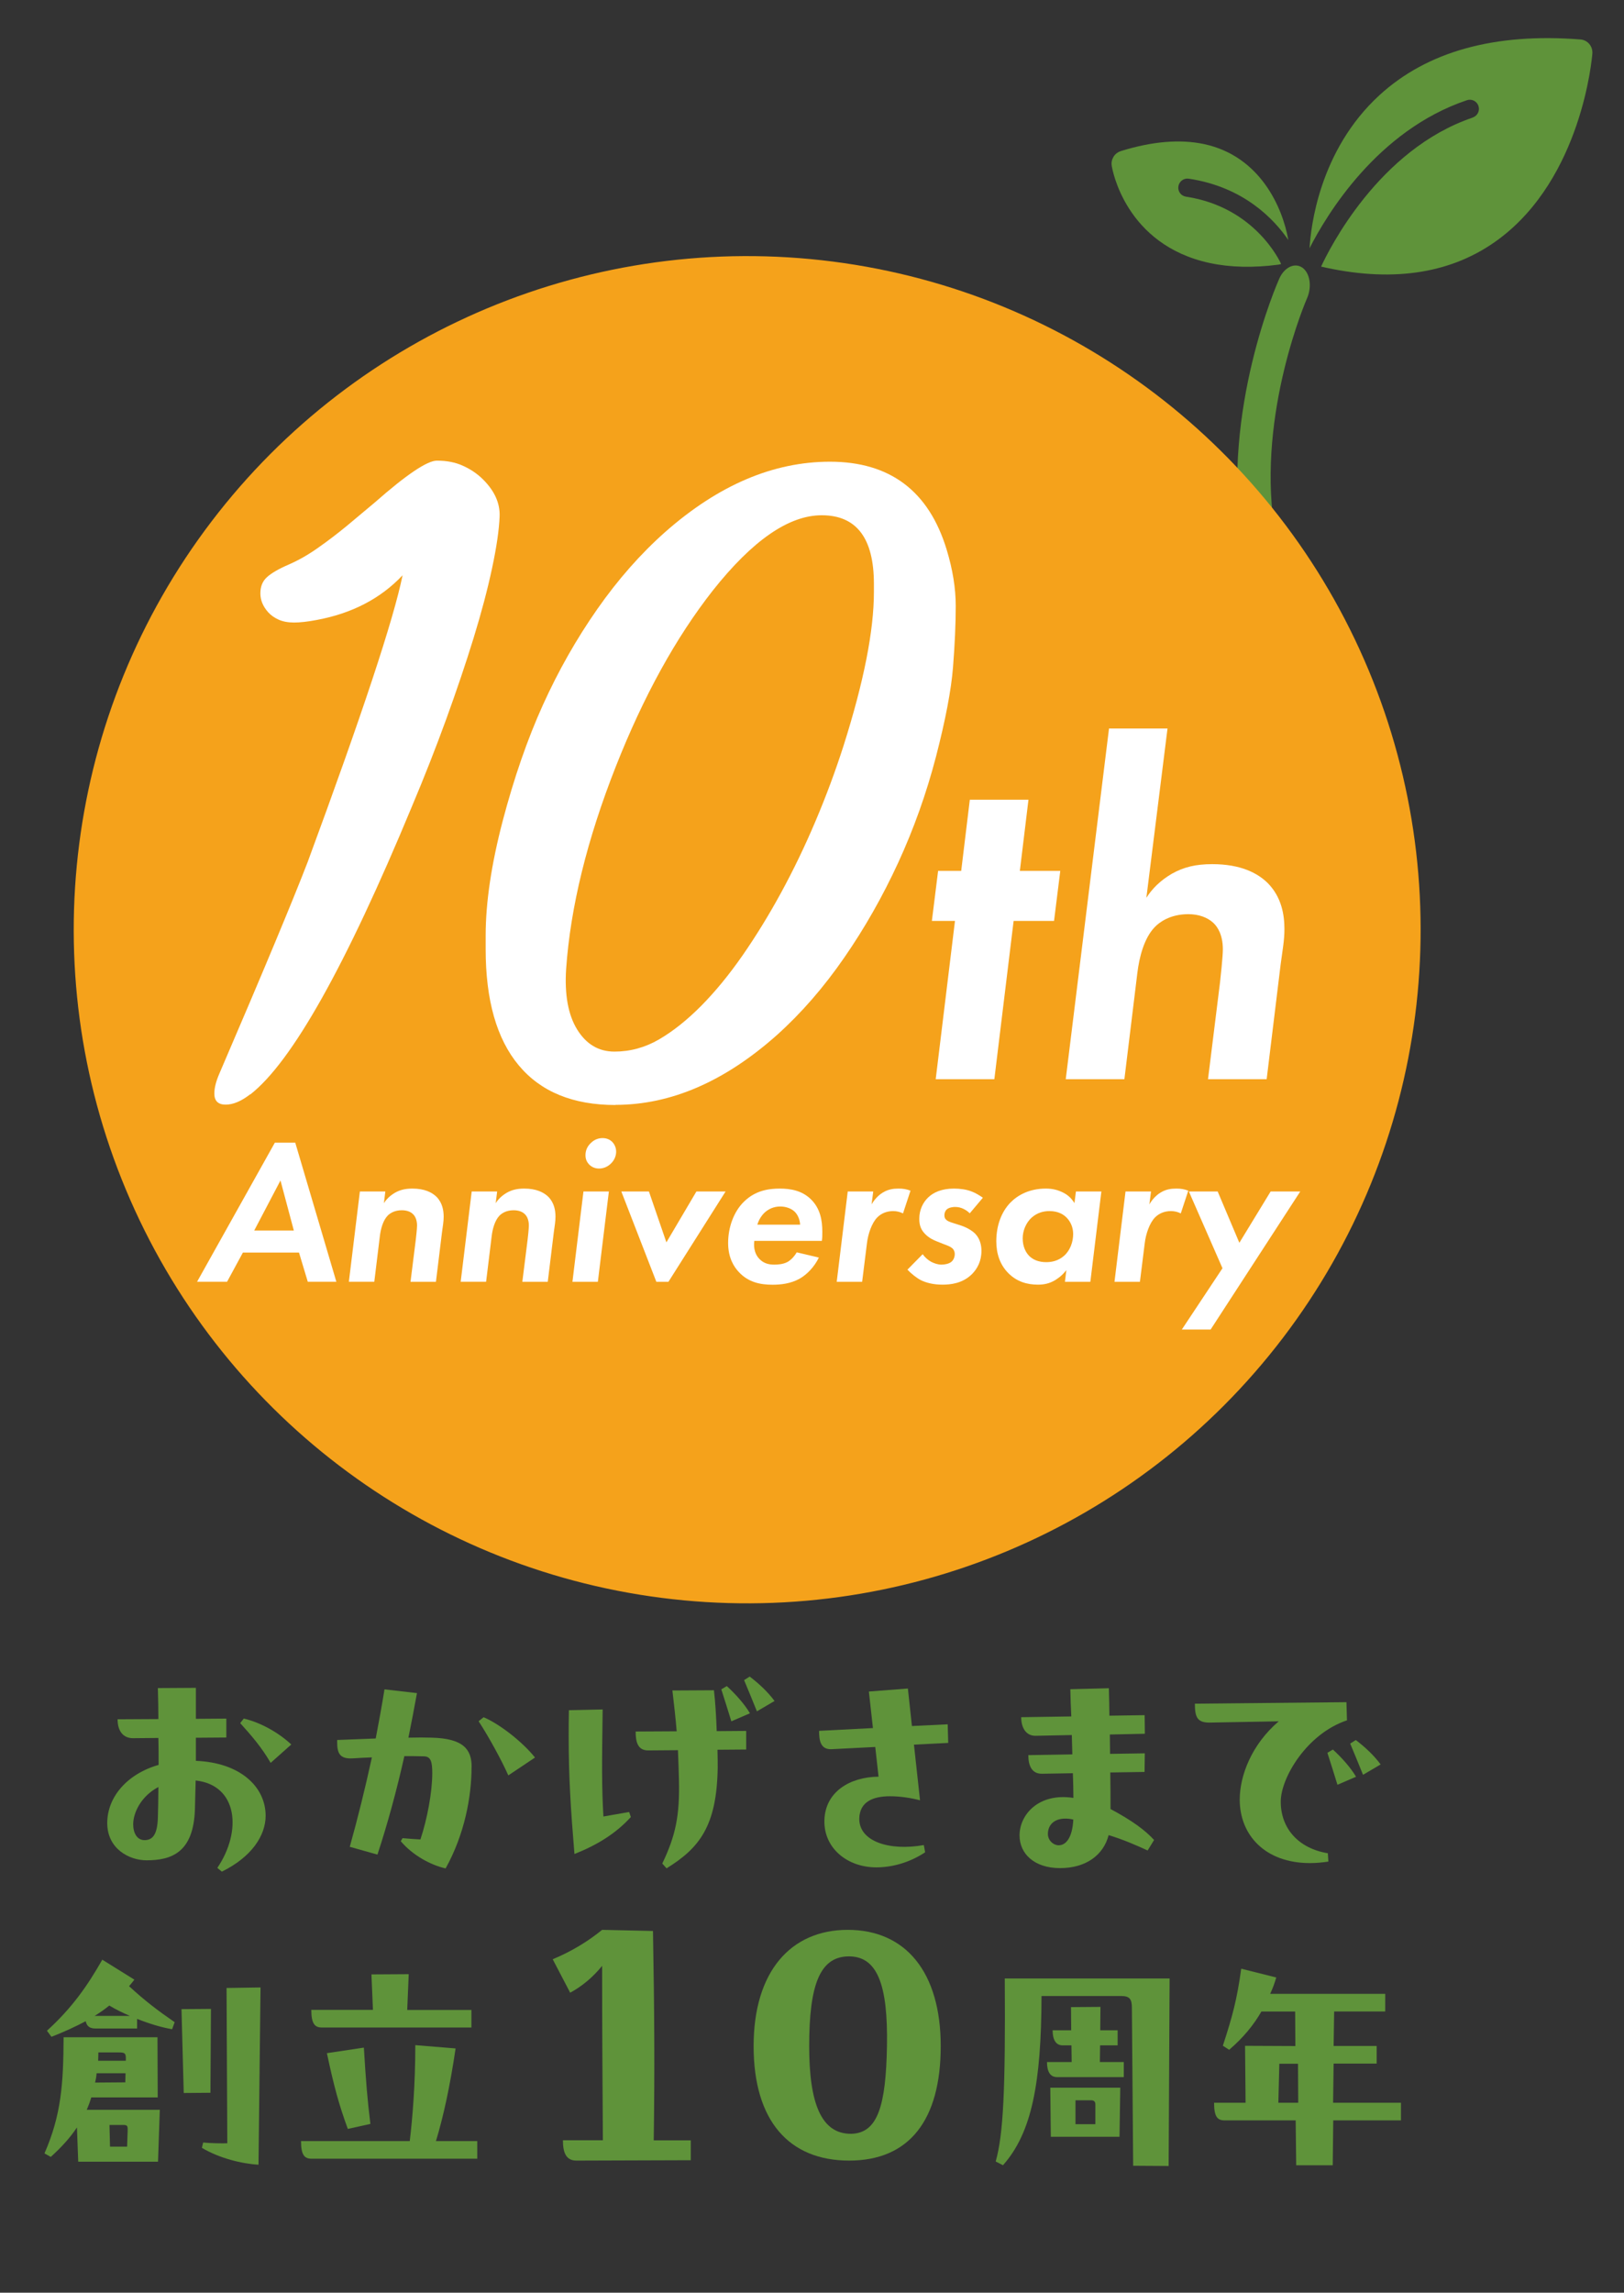 <?xml version="1.0" encoding="UTF-8"?><svg id="_レイヤー_1" xmlns="http://www.w3.org/2000/svg" viewBox="0 0 216.55 305.64"><rect x="0" y="0" width="216.55" height="305.64" fill="#333333" stroke="none"/><defs><style>.cls-1{fill:#f5a21b;}.cls-1,.cls-2,.cls-3{stroke-width:0px;}.cls-2{fill:#5f933a;}.cls-3{fill:#fff;}</style></defs><path class="cls-2" d="M173.66,35.68c1.02.72,1.3,2.54.63,4.07-.07.15-6.62,15.22-4.4,30.34.24,1.59-.55,3.34-1.76,3.9-.37.17-.73.21-1.07.14-.76-.16-1.37-.9-1.54-2.01-2.58-17.54,4.75-34.27,5.06-34.97.68-1.53,2.06-2.18,3.08-1.47Z"/><path class="cls-2" d="M149.43,20.15c4.19-1.31,7.94-1.62,11.13-.94,7.46,1.6,10.46,8.41,11.23,12.79-1.86-2.73-5.9-7.07-13.28-8.18-.66-.1-1.28.36-1.38,1.02-.1.66.34,1.28,1.02,1.38,9.27,1.4,12.58,8.75,12.68,8.97-.11.04-.23.07-.35.09-3.34.44-6.42.37-9.14-.21-11.32-2.42-13.04-12.56-13.1-12.99-.13-.85.38-1.67,1.2-1.93Z"/><path class="cls-2" d="M196.38,15.66c.64-.21.98-.91.76-1.54-.21-.64-.91-.98-1.54-.76-11.96,4.03-18.71,15.28-20.98,19.73.16-2.76,1.28-13.03,9.32-20.4,6.36-5.83,15.37-8.33,26.79-7.43.97.07,1.67.91,1.6,1.87-.05.67-1.42,16.5-12.45,24.73-6.06,4.52-13.8,5.81-23,3.84h0c-.24-.05-.48-.11-.72-.16,1.03-2.23,7.65-15.62,20.23-19.87Z"/><circle class="cls-1" cx="99.63" cy="123.94" r="89.8" transform="translate(-40.11 48.05) rotate(-22.7)"/><path class="cls-3" d="M33.35,145.89c-1.17.91-2.26,1.37-3.26,1.37s-1.51-.49-1.51-1.48c0-.73.22-1.61.66-2.63,5.92-13.77,9.84-23.18,11.78-28.22,7.27-19.69,11.49-32.44,12.66-38.24-2.92,3.1-6.76,5.1-11.51,5.97-1.17.22-2.16.33-2.96.33s-1.49-.13-2.05-.38c-.57-.26-1.03-.58-1.4-.99-.69-.77-1.04-1.61-1.04-2.52s.29-1.63.88-2.16c.58-.53,1.54-1.09,2.88-1.67,1.33-.58,2.65-1.33,3.94-2.25,1.3-.91,2.57-1.88,3.81-2.9l3.73-3.12c4.24-3.73,7-5.59,8.3-5.59s2.44.22,3.42.66c.99.44,1.84,1,2.58,1.7,1.64,1.57,2.43,3.26,2.36,5.07s-.41,4.12-1.01,6.93c-.6,2.81-1.42,5.91-2.46,9.29-1.04,3.38-2.26,6.98-3.64,10.79-1.39,3.82-2.92,7.72-4.6,11.7-8.8,21.22-15.98,34.01-21.53,38.35Z"/><path class="cls-3" d="M82.07,147.31c-5.66,0-9.96-1.76-12.9-5.29-2.94-3.52-4.41-8.68-4.41-15.48v-1.81c0-4.42.76-9.51,2.27-15.29,1.52-5.77,3.31-10.93,5.37-15.48,2.06-4.55,4.47-8.79,7.23-12.74s5.78-7.38,9.07-10.3c7.09-6.25,14.41-9.37,21.97-9.37,8,0,13.19,3.91,15.56,11.72.8,2.63,1.21,5.13,1.21,7.51s-.12,5.09-.36,8.14c-.24,3.05-1,7.03-2.27,11.94-1.28,4.91-2.96,9.62-5.04,14.14-2.08,4.51-4.48,8.74-7.21,12.68-2.72,3.94-5.71,7.38-8.96,10.3-6.98,6.21-14.15,9.31-21.53,9.31ZM116.53,77.84c0-6.1-2.32-9.15-6.96-9.15-4.38,0-9.22,3.34-14.52,10.03-4.93,6.28-9.24,14.1-12.93,23.45-3.83,9.72-6.05,18.72-6.63,27.01-.22,3.43.27,6.13,1.48,8.08,1.21,1.95,2.86,2.93,4.96,2.93s4.08-.54,5.94-1.62c1.86-1.08,3.73-2.57,5.62-4.47,1.88-1.9,3.72-4.14,5.51-6.71,1.79-2.58,3.51-5.37,5.15-8.38,1.64-3.01,3.17-6.18,4.58-9.51,1.41-3.32,2.66-6.68,3.75-10.08,2.7-8.51,4.05-15.34,4.05-20.49v-1.1Z"/><path class="cls-3" d="M135.16,122.77l-2.57,21.1h-7.82l2.57-21.1h-3.08l.83-6.67h3.08l1.15-9.49h7.82l-1.15,9.49h5.39l-.83,6.67h-5.39Z"/><path class="cls-3" d="M147.86,97.12h7.82l-2.82,22.57c.77-1.22,1.86-2.31,3.4-3.21,1.6-.9,3.21-1.28,5.39-1.28,3.72,0,6.03,1.15,7.44,2.57,1.8,1.86,2.18,4.17,2.18,6.09,0,1.54-.26,2.82-.51,4.75l-1.86,15.26h-7.82l1.6-12.89c.06-.58.38-3.4.38-4.43,0-1.92-.71-3.01-1.28-3.53-.77-.71-1.92-1.15-3.33-1.15-2.5,0-3.91,1.15-4.42,1.67-1.48,1.48-2.12,4.1-2.37,6.16l-1.73,14.17h-7.82l5.77-46.75Z"/><path class="cls-3" d="M39.87,166.98h-7.48l-2.11,3.89h-4l10.37-18.54h2.72l5.48,18.54h-3.81l-1.17-3.89ZM39.18,164.04l-1.78-6.67-3.5,6.67h5.28Z"/><path class="cls-3" d="M47.99,158.84h3.39l-.19,1.56c.33-.53.81-1,1.47-1.39.69-.39,1.39-.56,2.33-.56,1.61,0,2.61.5,3.23,1.11.78.81.94,1.81.94,2.64,0,.67-.11,1.22-.22,2.06l-.81,6.62h-3.39l.7-5.59c.03-.25.17-1.47.17-1.92,0-.83-.31-1.31-.56-1.53-.25-.25-.72-.5-1.47-.5-.97,0-1.56.39-1.89.72-.64.67-.92,1.81-1.03,2.67l-.75,6.14h-3.39l1.47-12.04Z"/><path class="cls-3" d="M62.9,158.84h3.39l-.19,1.56c.33-.53.81-1,1.47-1.39.69-.39,1.39-.56,2.33-.56,1.61,0,2.61.5,3.23,1.11.78.81.94,1.81.94,2.64,0,.67-.11,1.22-.22,2.06l-.81,6.62h-3.39l.7-5.59c.03-.25.17-1.47.17-1.92,0-.83-.31-1.31-.56-1.53-.25-.25-.72-.5-1.47-.5-.97,0-1.56.39-1.89.72-.64.67-.92,1.81-1.03,2.67l-.75,6.14h-3.39l1.47-12.04Z"/><path class="cls-3" d="M81.19,158.84l-1.47,12.04h-3.39l1.47-12.04h3.39ZM78.74,152.42c.56-.58,1.17-.7,1.61-.7.53,0,.97.19,1.28.5.33.33.53.81.53,1.31,0,.42-.14,1.03-.67,1.56-.5.5-1.08.69-1.61.69s-.95-.19-1.28-.5c-.33-.33-.53-.72-.53-1.28s.19-1.11.67-1.58Z"/><path class="cls-3" d="M86.53,158.84l2.33,6.78,4-6.78h3.89l-7.62,12.04h-1.61l-4.67-12.04h3.67Z"/><path class="cls-3" d="M109.19,167.65c-.61,1.25-1.58,2.25-2.56,2.81-1.2.67-2.53.81-3.61.81-1.61,0-3.2-.31-4.48-1.67-.67-.7-1.45-1.92-1.45-3.89,0-2.09.75-4.17,2.08-5.48,1.53-1.53,3.34-1.78,4.81-1.78s2.95.28,4.11,1.39c1.31,1.25,1.56,2.89,1.56,4.36,0,.5,0,.86-.06,1.22h-9.01c-.14,1.11.19,1.92.69,2.42.61.64,1.36.75,1.97.75.42,0,1.2-.03,1.83-.39.5-.31.92-.81,1.17-1.25l2.92.69ZM106.69,163.26c-.03-.69-.33-1.36-.75-1.75-.47-.44-1.2-.67-1.89-.67-.92,0-1.58.36-2.06.78-.42.39-.81.97-1,1.64h5.7Z"/><path class="cls-3" d="M113.05,158.84h3.39l-.22,1.72c.33-.58.86-1.2,1.5-1.58.72-.44,1.39-.53,2.11-.53.61,0,1.06.08,1.58.28l-1,3.03c-.39-.19-.81-.31-1.31-.31-.89,0-1.61.33-2.11.83-.75.75-1.25,2.25-1.39,3.48l-.64,5.12h-3.39l1.47-12.04Z"/><path class="cls-3" d="M129.32,161.76c-.25-.25-.5-.44-.86-.61s-.67-.25-1.14-.25c-.14,0-.81.03-1.14.39-.11.14-.25.36-.25.72,0,.25.06.44.25.61.19.17.44.28.97.44l1.03.33c.67.22,1.42.64,1.86,1.08.69.72.83,1.64.83,2.28,0,1.39-.56,2.39-1.25,3.09-1.25,1.25-2.84,1.42-3.95,1.42-1.22,0-2.14-.25-2.84-.58-.61-.31-1.33-.89-1.83-1.42l2.03-2.06c.28.39.67.75,1.11,1,.42.22.92.39,1.39.39.44,0,1-.11,1.31-.36.28-.22.47-.61.47-1.06,0-.22-.06-.5-.31-.75-.25-.22-.67-.39-1.2-.58l-.83-.33c-.5-.19-1.08-.47-1.58-.97-.56-.56-.81-1.14-.81-2.06,0-1.2.5-2.2,1.2-2.86.7-.67,1.81-1.17,3.42-1.17.78,0,1.67.11,2.36.39.53.19,1.11.56,1.5.83l-1.75,2.08Z"/><path class="cls-3" d="M143.47,158.84h3.39l-1.47,12.04h-3.39l.19-1.56c-.61.81-1.31,1.22-1.53,1.36-.72.42-1.42.58-2.25.58-1.45,0-2.81-.39-3.95-1.53s-1.61-2.64-1.61-4.25c0-2.17.72-3.95,1.86-5.14.97-1,2.53-1.89,4.75-1.89.86,0,1.61.17,2.39.58.67.36,1.08.81,1.42,1.36l.2-1.56ZM137.57,162.31c-.78.72-1.2,1.78-1.2,2.78,0,1.06.39,1.89.92,2.39.5.47,1.22.78,2.22.78.67,0,1.58-.14,2.39-.86.81-.72,1.2-1.86,1.2-2.89,0-.86-.33-1.61-.83-2.14-.39-.42-1.11-.92-2.33-.92-.86,0-1.67.25-2.36.86Z"/><path class="cls-3" d="M150.09,158.84h3.39l-.22,1.72c.33-.58.86-1.2,1.5-1.58.72-.44,1.39-.53,2.11-.53.61,0,1.06.08,1.58.28l-1,3.03c-.39-.19-.81-.31-1.31-.31-.89,0-1.61.33-2.11.83-.75.75-1.25,2.25-1.39,3.48l-.64,5.12h-3.39l1.47-12.04Z"/><path class="cls-3" d="M163.01,169.07l-4.48-10.23h3.84l2.89,6.84,4.17-6.84h3.95l-11.95,18.4h-3.84l5.42-8.17Z"/><path class="cls-2" d="M26.12,234.74c5.91.23,9.3,3.46,9.3,7.32,0,2.65-1.88,5.51-5.84,7.45l-.6-.5c3.32-4.9,2.72-11.04-2.89-11.65l-.1,3.89c-.2,5.71-3.12,6.75-6.45,6.75-2.28,0-5.24-1.51-5.24-4.97s2.65-6.55,6.85-7.75c0-1.21,0-2.42-.03-3.59l-3.39.03c-1.24,0-2.05-.87-2.05-2.52l5.44-.03c0-.87-.03-3.05-.07-4.13l5.07-.03v4.13l4.06-.03v2.52l-4.06.03v3.09ZM21.05,242.33c.03-1.14.07-2.55.07-4.1-2.35,1.24-3.36,3.46-3.36,4.97,0,1.14.5,2.11,1.51,2.11,1.17,0,1.71-.87,1.78-2.99ZM32.5,229.1c2.42.57,4.8,2.01,6.34,3.46l-2.75,2.45c-1.21-2.08-2.52-3.59-4.06-5.3l.47-.6Z"/><path class="cls-2" d="M62.88,235.55c0,3.99-.94,9-3.46,13.53-1.98-.44-4.4-1.75-5.98-3.63l.24-.4c.77.07,1.61.13,2.38.17.91-2.72,1.58-6.31,1.58-8.86,0-1.51-.2-2.18-1.07-2.22-.97-.03-1.81-.03-2.65-.03-1.04,4.63-2.25,9.06-3.59,13.13l-3.69-1.04c1.07-3.83,2.05-7.79,2.95-11.92-.84.03-1.64.07-2.58.13-1.75.1-2.05-.74-2.05-2.18v-.27l5.14-.2c.4-2.11.81-4.3,1.17-6.55l4.33.5c-.37,2.01-.74,3.99-1.14,5.94,1.17-.03,2.25-.03,3.09,0,4.26.1,5.34,1.58,5.34,3.89ZM64.49,228.93c2.08.87,5.17,3.26,6.85,5.37l-3.56,2.38c-.91-2.05-2.62-5.17-3.96-7.22l.67-.54Z"/><path class="cls-2" d="M83.89,241.56l.23.67c-2.05,2.25-4.57,3.76-7.52,4.93-.5-6.01-.77-10.24-.77-15.68,0-1.11,0-2.25.03-3.49l4.5-.1c-.1,7.32-.13,10.27.1,14.27l3.42-.6ZM95.2,225.34c.17,1.41.3,3.46.37,5.44l3.93-.03v2.48l-3.83.03c.03.97.03,1.81.03,2.42-.13,7.75-2.42,10.67-6.82,13.39l-.57-.64c1.75-3.66,2.35-6.31,2.22-11.25-.03-1.21-.07-2.42-.13-3.86l-3.93.03c-1.48.03-1.71-1.21-1.71-2.52l5.47-.03c-.13-1.65-.34-3.46-.57-5.44l5.54-.03ZM96.91,224.77c1.17,1.07,2.35,2.38,3.09,3.63l-2.48,1.07c-.44-1.41-.87-2.82-1.34-4.26l.74-.44ZM99.96,223.5c1.28.97,2.45,2.08,3.32,3.26l-2.35,1.38c-.57-1.41-1.24-3.05-1.71-4.16l.74-.47Z"/><path class="cls-2" d="M123.19,245.99l.17.94c-2.12,1.41-4.46,2.01-6.51,2.01-3.89,0-7.02-2.58-6.92-6.28.1-3.79,3.39-5.77,7.22-5.81l-.44-3.96-5.88.3c-1.44.03-1.61-1.21-1.61-2.45l7.18-.37-.54-4.87,5.2-.4.54,5,4.77-.23.07,2.48-4.57.23.81,7.42c-1.31-.34-2.72-.54-4-.54-2.28,0-4.06.74-4.1,2.99-.03,3.06,4.06,4.33,8.59,3.52Z"/><path class="cls-2" d="M153.03,246.69c-1.61-.74-3.22-1.44-5.2-2.05-.7,2.69-3.05,4.4-6.48,4.4s-5.4-1.91-5.4-4.36c0-2.75,2.52-5.71,7.18-5,0-1.01-.03-2.15-.07-3.29l-4.09.07c-1.38.03-1.85-1.07-1.85-2.48l5.87-.1-.07-2.58-4.8.1c-1.31.03-1.95-1.07-1.95-2.48l6.68-.1c-.07-1.31-.1-2.45-.13-3.63l5.14-.13c.03,1.11.07,2.69.07,3.66l4.7-.07.03,2.48-4.67.1.03,2.58,4.63-.07-.03,2.48-4.57.07c.03,1.75.03,3.39.03,4.87,2.99,1.61,4.6,2.82,5.81,4.13l-.87,1.41ZM141.21,245.99c.84,0,1.78-.87,1.91-3.42-.4-.1-.74-.13-1.07-.13-1.51,0-2.32.87-2.32,2.05,0,.84.71,1.51,1.48,1.51Z"/><path class="cls-2" d="M177.06,247.06l.07,1.11c-.87.13-1.68.2-2.45.2-5.98,0-9.37-3.73-9.37-8.46,0-3.19,1.58-7.35,5.2-10.44l-9.27.17c-1.64,0-1.91-.81-1.91-2.52l20.21-.2.07,2.42c-5.34,1.78-8.83,7.65-8.83,10.84,0,3.59,2.38,6.24,6.28,6.88ZM177.73,233.23c1.17,1.07,2.35,2.38,3.09,3.63l-2.48,1.07c-.44-1.41-.87-2.82-1.34-4.26l.74-.44ZM180.78,231.96c1.28.97,2.45,2.08,3.32,3.26l-2.35,1.38c-.57-1.41-1.24-3.05-1.71-4.16l.74-.47Z"/><path class="cls-2" d="M21.31,281.26l-.24,6.92h-10.64l-.17-4.57c-.91,1.38-2.08,2.65-3.49,3.93l-.84-.47c2.25-5.14,2.52-9.3,2.55-15.48h12.52l.03,8.02h-8.86c-.17.57-.37,1.11-.6,1.65h9.74ZM17.92,263.91c-.24.3-.47.6-.71.87,2.12,1.95,3.79,3.22,6.08,4.8l-.34.94c-1.51-.27-3.05-.74-4.67-1.38v1.28h-5.57c-.74,0-1.14-.3-1.28-.97-1.41.74-2.85,1.41-4.57,2.08l-.6-.81c3.32-3.02,5.37-5.94,7.38-9.47l4.26,2.65ZM17.32,268.74c-.94-.4-1.85-.84-2.75-1.38-.6.5-1.24.94-1.95,1.38h4.7ZM16.71,277.6l.03-1.21h-3.86c-.03.44-.1.84-.2,1.24l4.03-.03ZM16.78,274.72v-.3c0-.71-.13-.81-1.01-.81h-2.65l-.03,1.11h3.69ZM14.6,283.28l.07,2.89h2.28l.07-2.05c.03-.74-.03-.84-.64-.84h-1.78ZM24.2,267.84l3.93-.03-.07,11.18-3.56.03-.3-11.18ZM30.21,265.02l4.53-.07-.27,23.63c-2.25-.13-5.24-.87-7.55-2.25l.17-.71c.94.1,2.62.13,3.22.1l-.1-20.71Z"/><path class="cls-2" d="M63.64,285.43v2.35h-22.09c-.94,0-1.41-.47-1.41-2.35h14.5c.37-3.12.74-7.59.74-12.79l5.37.44c-.74,5.04-1.64,9.13-2.62,12.35h5.51ZM62.86,270.29h-19.94c-.94,0-1.41-.5-1.41-2.35h8.22l-.2-4.73,4.97-.03-.2,4.77h8.56v2.35ZM46.38,283.81c-1.17-3.19-1.85-5.67-2.79-10.1l4.93-.74c.27,4.46.47,6.95.87,10.17l-3.02.67Z"/><path class="cls-2" d="M92.11,285.32v2.66l-15.26.05c-1.31,0-1.79-.97-1.79-2.71h5.33c-.05-7.51-.1-15.07-.1-23.25-1.21,1.5-2.66,2.71-4.26,3.58l-2.33-4.46c2.57-1.07,4.75-2.42,6.59-3.92l6.78.15c.19,10.66.24,18.51.1,27.91h4.94Z"/><path class="cls-2" d="M113.04,257.27c7.75,0,12.4,5.67,12.4,15.5s-4.17,15.26-12.21,15.26-12.74-5.33-12.74-15.26,4.94-15.5,12.55-15.5ZM112.99,260.81c-3.68.15-5.09,3.83-5.09,11.97,0,7.61,1.6,11.72,5.62,11.68,3.54-.1,4.6-3.78,4.75-11.63.15-8.24-1.26-12.16-5.28-12.02Z"/><path class="cls-2" d="M155.96,263.74l-.13,25.01-4.73-.03-.17-21.05c0-1.17-.3-1.58-1.44-1.58h-10.61c-.03,11.65-1.31,18.26-5.14,22.56l-.97-.5c1.01-3.59,1.31-9.4,1.21-24.4h21.99ZM149.01,272.67h-2.32l-.03,2.22h3.19v2.01h-8.9c-.94,0-1.34-.77-1.34-2.01h3.29l-.03-2.22h-1.17c-.94,0-1.34-.81-1.34-2.01h2.48l-.03-3.09,3.93-.03-.03,3.12h2.32v2.01ZM140.05,278.31h9.33l-.1,6.55h-9.16l-.07-6.55ZM143.41,279.99v3.19h2.65v-2.62c0-.4-.17-.57-.6-.57h-2.05Z"/><path class="cls-2" d="M177.78,280.32h9.03v2.35h-9.03l-.07,5.98h-4.87l-.07-5.98h-9.47c-.94,0-1.41-.44-1.41-2.35h4.2l-.07-7.59,6.71.03-.03-4.6h-4.5c-1.01,1.75-2.38,3.46-4.3,5.1l-.84-.54c1.28-3.93,1.88-6.14,2.45-10.27l4.67,1.17c-.2.71-.47,1.44-.81,2.18h15.34v2.35h-6.81l-.07,4.6h5.74v2.35h-5.74l-.07,5.2ZM170.59,275.12l-.13,5.2h2.65l-.03-5.2h-2.48Z"/></svg>